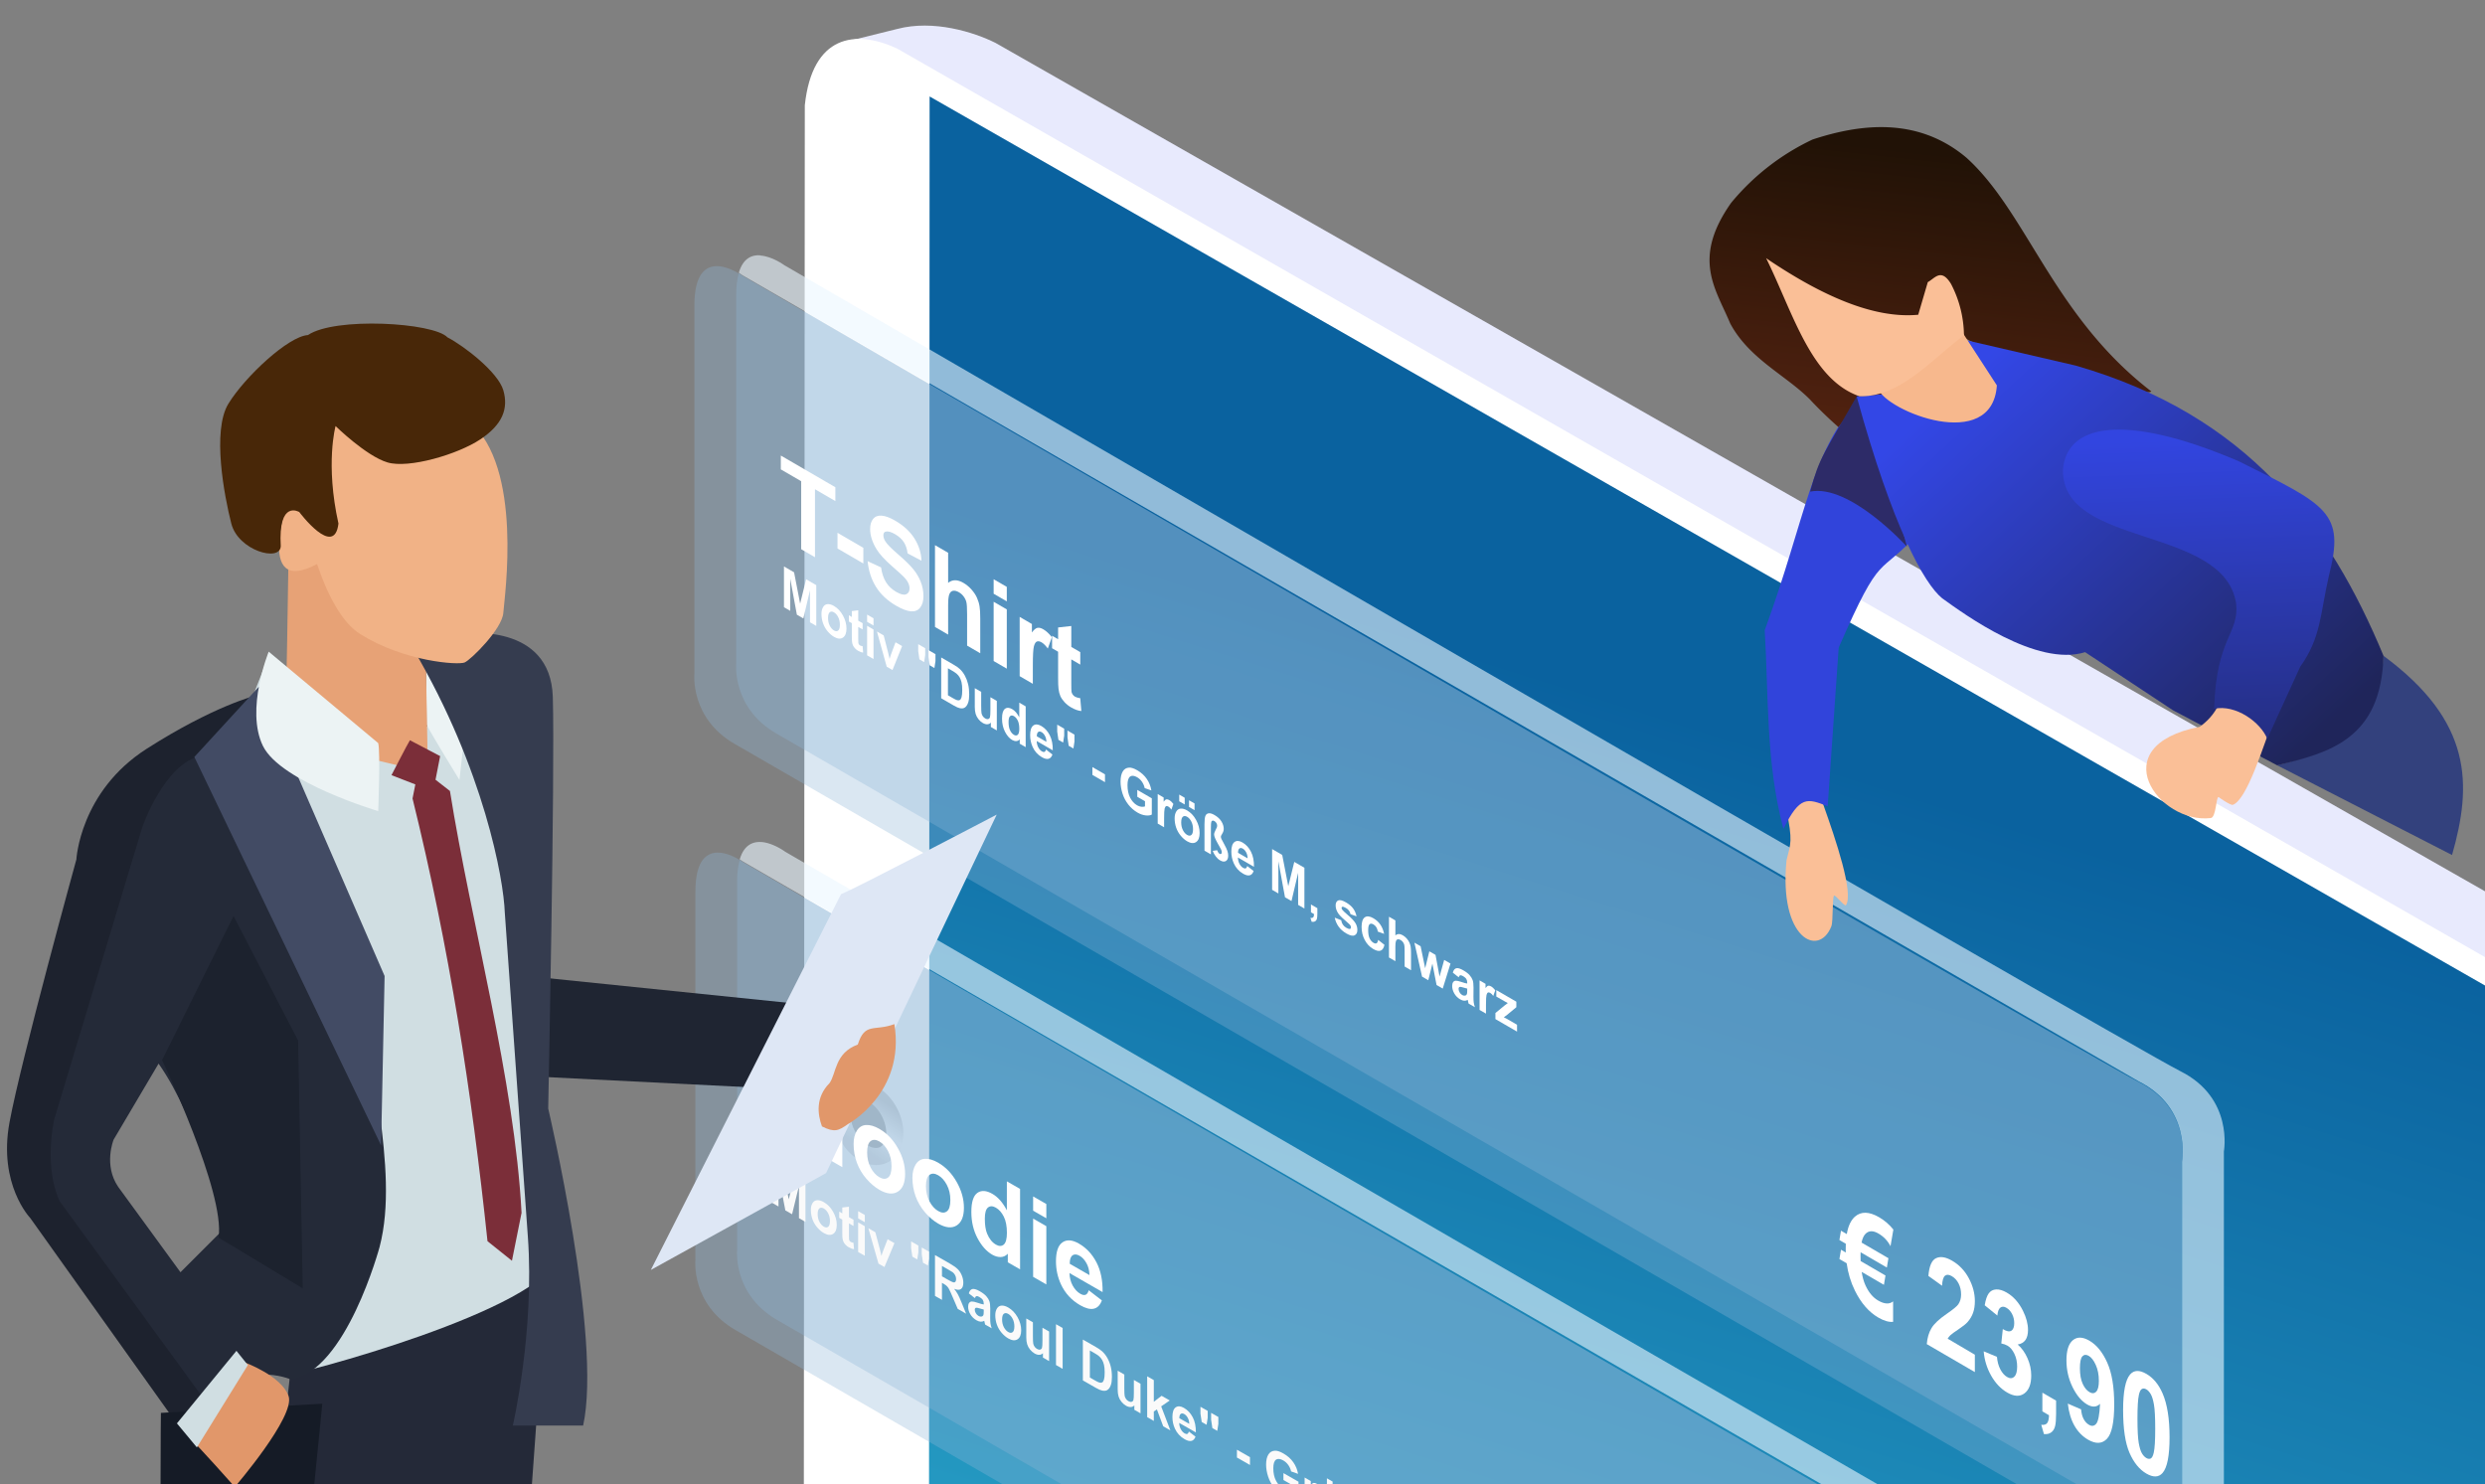 <svg xmlns="http://www.w3.org/2000/svg" xmlns:xlink="http://www.w3.org/1999/xlink" width="272.126" height="162.52" viewBox="0 0 72 43" xmlns:v="https://vecta.io/nano"><rect x="0" y="0" width="72" height="43" fill="#808080" stroke="none"/><defs><linearGradient id="A" x1="69.527" y1="191.525" x2="61.874" y2="199.819" xlink:href="#d"><stop offset="0" stop-color="#3347e6"/><stop offset="1" stop-color="#1f255a"/></linearGradient><linearGradient id="B" x1="67.737" y1="193.168" x2="67.362" y2="202.794" xlink:href="#d"><stop offset="0" stop-color="#3245e0"/><stop offset="1" stop-color="#1f255c"/></linearGradient><linearGradient id="C" x1="65.909" y1="14.89" x2="64.004" y2="31.944" gradientTransform="matrix(-0.719,0,-0.082,0.719,121.703,175.616)" xlink:href="#d"><stop offset="0" stop-color="#211206"/><stop offset="1" stop-color="#7d3019"/></linearGradient><linearGradient y2="195.941" x2="55.049" y1="252.501" x1="37.109" id="D" xlink:href="#d"><stop offset="0" stop-color="#37c0da"/><stop offset="1" stop-color="#0a629f"/></linearGradient><linearGradient id="E" x1="5.574" y1="204.933" x2="6.6" y2="203.434" xlink:href="#d"><stop offset="0" stop-color="#e1e1e1"/><stop offset=".478" stop-color="#fff"/><stop offset="1" stop-color="#d3d3d3"/></linearGradient><path id="F" d="M94.91 238.683a.491.648 16.284 0 1-.71.233.491.648 16.284 0 1-.08-.87.491.648 16.284 0 1 .71-.233.491.648 16.284 0 1 .08.87z"/><path id="G" d="M2575.508 110.218l2.125-.258q.102.813.547 1.242.445.43 1.078.43.68 0 1.14-.516.47-.516.47-1.39 0-.828-.445-1.312-.445-.484-1.086-.484-.422 0-1.008.164l.242-1.79q.89.023 1.36-.383.47-.414.47-1.094 0-.578-.344-.922-.344-.344-.914-.344-.562 0-.96.39-.398.39-.484 1.14l-2.023-.344q.21-1.04.633-1.656.43-.625 1.188-.977.766-.36 1.71-.36 1.617 0 2.594 1.03.805.844.805 1.906 0 1.508-1.648 2.406.984.21 1.57.945.594.734.594 1.773 0 1.508-1.102 2.57-1.102 1.063-2.742 1.063-1.555 0-2.578-.89-1.023-.898-1.187-2.344z"/><path id="H" d="M2584.906 111.062h2.195v1.57q0 .953-.164 1.5-.164.555-.625.992-.453.438-1.156.688l-.43-.906q.664-.22.945-.602.28-.383.297-1.047h-1.062z"/><path id="I" d="M2588.977 110.61l2.125-.234q.078.648.406.96.328.313.867.313.68 0 1.156-.625.477-.625.61-2.594-.828.96-2.07.96-1.352 0-2.336-1.04-.977-1.047-.977-2.72 0-1.742 1.03-2.805 1.04-1.07 2.64-1.07 1.742 0 2.86 1.352 1.117 1.344 1.117 4.43 0 3.14-1.164 4.53-1.164 1.39-3.03 1.39-1.344 0-2.172-.71-.828-.72-1.062-2.14zm4.97-4.797q0-1.062-.492-1.648-.484-.586-1.125-.586-.61 0-1.016.484-.398.477-.398 1.57 0 1.11.438 1.633.438.516 1.094.516.633 0 1.063-.5.438-.5.438-1.47z"/><path id="J" d="M2601.547 101.757q1.664 0 2.602 1.188 1.117 1.406 1.117 4.664 0 3.25-1.125 4.672-.93 1.172-2.594 1.172-1.672 0-2.695-1.28-1.023-1.29-1.023-4.586 0-3.234 1.125-4.656.93-1.172 2.594-1.172zm0 1.82q-.398 0-.71.258-.312.25-.484.906-.227.852-.227 2.867 0 2.016.203 2.773.203.75.508 1 .313.25.71.25.398 0 .71-.25.313-.258.484-.914.227-.844.227-2.86 0-2.016-.203-2.766-.203-.758-.516-1.008-.305-.258-.703-.258z"/><path id="K" d="M2558.3 118.066v4.21q1.063-1.242 2.54-1.242.758 0 1.367.28.61.28.914.72.313.438.422.97.117.53.117 1.648v4.867h-2.195v-4.383q0-1.305-.125-1.656-.125-.352-.445-.555-.312-.21-.79-.21-.547 0-.977.266-.43.266-.633.805-.195.53-.195 1.578v4.156h-2.195v-11.453z"/><path id="L" d="M2565.895 120.097v-2.03h2.195v2.03zm0 9.422v-8.297h2.195v8.297z"/><path id="M" d="M2572.434 129.52h-2.195v-8.297h2.04v1.18q.523-.836.938-1.102.422-.266.953-.266.75 0 1.445.414l-.68 1.914q-.555-.36-1.03-.36-.46 0-.78.258-.32.25-.508.914-.18.664-.18 2.78z"/><path id="N" d="M2580.356 121.222v1.75h-1.5v3.344q0 1.016.04 1.188.047.164.195.273.156.11.375.11.305 0 .883-.21l.188 1.703q-.766.328-1.734.328-.594 0-1.07-.195-.477-.203-.703-.516-.22-.32-.305-.86-.07-.383-.07-1.547v-3.617h-1.008v-1.75h1.008v-1.648l2.203-1.28v2.93z"/><path id="O" d="M2609.297 206.595v-11.453h3.46l2.078 7.813 2.055-7.812h3.47v11.453h-2.148v-9.016l-2.273 9.016h-2.227l-2.266-9.016v9.016z"/><path id="P" d="M2622.148 202.33q0-1.094.54-2.117.54-1.023 1.523-1.562.992-.54 2.21-.54 1.883 0 3.086 1.227 1.203 1.22 1.203 3.086 0 1.883-1.22 3.125-1.21 1.234-3.055 1.234-1.14 0-2.18-.516-1.03-.516-1.57-1.508-.54-1-.54-2.43zm2.25.117q0 1.234.586 1.89.586.656 1.445.656.86 0 1.438-.656.586-.656.586-1.906 0-1.22-.586-1.875-.578-.656-1.437-.656-.86 0-1.445.656-.586.656-.586 1.89z"/><path id="Q" d="M2644.5 206.595l-3.344-8.297h2.305l1.563 4.234.453 1.414q.18-.54.227-.71.11-.352.234-.703l1.578-4.234h2.258l-3.297 8.297z"/><path id="R" d="M2655.703 199.212l-.414-2.133v-1.937h2.39v1.938l-.36 2.133zm3.523 0l-.414-2.133v-1.937h2.39v1.938l-.36 2.133z"/><path id="S" d="M2663.164 195.142h4.227q1.43 0 2.18.22 1.008.297 1.727 1.055.72.758 1.094 1.86.375 1.094.375 2.703 0 1.414-.352 2.438-.43 1.25-1.227 2.023-.602.586-1.625.914-.766.242-2.047.242h-4.352zm2.313 1.938v7.586h1.727q.97 0 1.398-.11.563-.14.93-.477.375-.336.61-1.102.234-.773.234-2.102 0-1.328-.234-2.04-.234-.71-.656-1.11-.422-.398-1.07-.54-.484-.11-1.898-.11z"/><path id="T" d="M2680.18 206.595v-1.242q-.453.664-1.195 1.047-.734.383-1.555.383-.836 0-1.5-.367-.664-.367-.96-1.03-.297-.664-.297-1.836v-5.25h2.195v3.813q0 1.75.117 2.148.125.39.445.625.32.227.813.227.563 0 1.008-.305.445-.312.61-.766.164-.46.164-2.242v-3.5h2.195v8.297z"/><path id="U" d="M2692.11 206.595h-2.04v-1.22q-.508.71-1.203 1.063-.687.344-1.39.344-1.43 0-2.453-1.148-1.016-1.156-1.016-3.22 0-2.11.992-3.203.992-1.102 2.508-1.102 1.39 0 2.406 1.156v-4.125h2.195zm-5.86-4.328q0 1.328.367 1.922.53.86 1.484.86.758 0 1.29-.64.53-.648.53-1.93 0-1.43-.516-2.055-.516-.633-1.32-.633-.78 0-1.312.625-.523.617-.523 1.852z"/><path id="V" d="M2699.086 203.954l2.188.367q-.422 1.203-1.336 1.836-.906.625-2.273.625-2.164 0-3.203-1.414-.82-1.133-.82-2.86 0-2.062 1.078-3.227 1.078-1.172 2.727-1.172 1.852 0 2.922 1.227 1.07 1.22 1.023 3.742h-5.5q.023.977.53 1.523.508.54 1.266.54.516 0 .867-.28.352-.28.53-.906zm.125-2.22q-.023-.953-.492-1.445-.47-.5-1.14-.5-.72 0-1.187.523-.47.523-.46 1.422z"/><path id="W" d="M2730.344 202.384v-1.93h4.984v4.563q-.727.703-2.11 1.242-1.375.53-2.79.53-1.797 0-3.133-.75-1.336-.758-2.008-2.156-.672-1.406-.672-3.055 0-1.79.75-3.18.75-1.39 2.195-2.133 1.102-.57 2.742-.57 2.133 0 3.328.898 1.203.89 1.547 2.47l-2.297.43q-.242-.844-.914-1.328-.664-.492-1.664-.492-1.516 0-2.414.96-.89.96-.89 2.852 0 2.04.906 3.063.906 1.016 2.375 1.016.727 0 1.453-.28.734-.29 1.258-.695v-1.453z"/><path id="X" d="M2743.148 202.33q0-1.094.54-2.117.54-1.023 1.523-1.562.992-.54 2.21-.54 1.883 0 3.086 1.227 1.203 1.22 1.203 3.086 0 1.883-1.22 3.125-1.21 1.234-3.055 1.234-1.14 0-2.18-.516-1.03-.516-1.57-1.508-.54-1-.54-2.43zm2.25.117q0 1.234.586 1.89.586.656 1.445.656.86 0 1.438-.656.586-.656.586-1.906 0-1.22-.586-1.875-.578-.656-1.437-.656-.86 0-1.445.656-.586.656-.586 1.89zm-.68-5.617v-1.883h1.883v1.883zm3.36 0v-1.883h1.89v1.883z"/><path id="Y" d="M2753.375 206.595v-7.437q0-1.562.273-2.375.28-.812 1.078-1.32.797-.516 2.07-.516 1.594 0 2.383.68.79.68.79 1.688 0 .68-.43 1.46-.422.773-.484.945-.062.172-.062.297 0 .258.195.54.125.18.938 1 .813.82 1.094 1.39.28.57.28 1.18 0 1.133-.79 1.898-.78.758-1.984.758-.828 0-1.508-.422-.68-.43-1.023-1.055l1.53-.898q.164.305.367.46.203.156.445.156.32 0 .54-.227.227-.234.227-.578 0-.32-.234-.648-.133-.195-1.078-1.086-1.32-1.266-1.32-1.992 0-.46.508-1.516.398-.812.47-1.03.07-.22.07-.453 0-.344-.258-.586-.258-.242-.687-.242-.39 0-.68.203-.28.203-.383.523-.14.43-.14 1.766v7.438z"/><path id="Z" d="M2798.008 204.228l2.203-.336q.14.64.57.977.43.328 1.203.328.852 0 1.28-.312.29-.22.29-.586 0-.25-.156-.414-.164-.156-.734-.29-2.656-.586-3.367-1.07-.984-.672-.984-1.867 0-1.078.852-1.812.852-.734 2.64-.734 1.703 0 2.53.555.828.555 1.14 1.64l-2.07.383q-.133-.484-.508-.742-.367-.258-1.055-.258-.867 0-1.242.242-.25.172-.25.445 0 .234.22.398.297.22 2.047.617 1.758.398 2.453.977.688.586.688 1.633 0 1.14-.953 1.96-.953.82-2.82.82-1.695 0-2.687-.687-.984-.687-1.29-1.867z"/><path id="a" d="M2814.922 200.75l-2.164.39q-.11-.648-.5-.977-.383-.328-1-.328-.82 0-1.312.57-.484.563-.484 1.89 0 1.477.492 2.086.5.61 1.336.61.625 0 1.023-.352.398-.36.563-1.227l2.156.367q-.336 1.484-1.29 2.242-.953.758-2.555.758-1.82 0-2.906-1.148-1.078-1.148-1.078-3.18 0-2.055 1.086-3.195 1.086-1.148 2.938-1.148 1.516 0 2.406.656.898.648 1.29 1.984z"/><path id="b" d="M2827.922 206.595l-2.625-8.297h2.133l1.555 5.438 1.43-5.437h2.117l1.383 5.438 1.586-5.437h2.164l-2.664 8.297h-2.11l-1.43-5.336-1.406 5.336z"/><path id="c" d="M2840.453 200.83l-1.992-.36q.336-1.203 1.156-1.78.82-.578 2.438-.578 1.47 0 2.188.352.72.344 1.008.883.297.53.297 1.96l-.023 2.563q0 1.094.102 1.617.11.516.398 1.11h-2.172q-.086-.22-.21-.648-.055-.195-.078-.258-.562.547-1.203.82-.64.273-1.367.273-1.28 0-2.023-.695-.734-.695-.734-1.758 0-.703.336-1.25.336-.555.938-.844.61-.297 1.75-.516 1.54-.29 2.133-.54v-.22q0-.633-.312-.898-.312-.273-1.18-.273-.586 0-.914.234-.328.227-.53.805zm2.938 1.78q-.422.14-1.336.336-.914.195-1.195.383-.43.305-.43.773 0 .46.344.797.344.336.875.336.594 0 1.133-.39.398-.297.523-.727.086-.28.086-1.07z"/><linearGradient id="d" gradientUnits="userSpaceOnUse"/></defs><g transform="matrix(1.012 0 0 1.012 -5.92 -256.097)"><g transform="matrix(.799 0 0 .799 25.853 122.043)"><path d="M5.164 165.497l1.95-.483c1.3-.342 2.747.113 3.523.5l80.89 46.076c2.763 1.68 4.024 3.306 4.016 6.323v70.146c.022 1.168-.267 2.12-.91 2.497l-2.043 1.247z" fill="#e8eafd"/><path d="M3.803 167.748c.27-2.514 1.808-2.73 3.307-2.032l82.75 47.35c1.1.53 3.635 3 3.685 5.86l.047 70.54c.018 2.37-1.54 3.088-3.355 2.22l-83.176-47.68c-.208-.178-2.85-1.66-3.307-6.048z" fill="#fff"/><path d="M8.275 167.433l76.976 44v76.29L8.244 243.68z" fill="url(#D)"/><path d="M87.148 250.15c.003-.518.518-.65.886-.437l2.6 1.453c.794.506.933 1.083 1.016 1.665v3.118c-.017.806-.602.733-.992.52L87.97 254.9c-.472-.306-.81-.65-.8-1.23z" fill="#fffdff" stroke="#ababab" stroke-width=".265"/><path d="M94.11 254.148v1.88c.004.548.947.52.937-.54v-1.846c-.003-1.053-.94-.355-.937.508z" fill="#9d9cad"/><path d="M5.196 204.322a1.241.858 63.696 0 1 .554-1.252 1.241.858 63.696 0 1 1.218 1.094 1.241.858 63.696 0 1-.554 1.252 1.241.858 63.696 0 1-1.218-1.094z" fill="#b6b6b6" stroke="url(#E)" stroke-width=".612" stroke-linejoin="round" stroke-dashoffset="2.296" paint-order="markers stroke fill"/><g fill="#9d9cad"><use xlink:href="#F" paint-order="markers stroke fill"/><use xlink:href="#F" y="-1.751" paint-order="markers stroke fill"/><use xlink:href="#F" y="-3.476" paint-order="markers stroke fill"/><use xlink:href="#F" y="-5.239" paint-order="markers stroke fill"/><use xlink:href="#F" y="-7.053" paint-order="markers stroke fill"/><use xlink:href="#F" y="1.73" paint-order="markers stroke fill"/><use xlink:href="#F" y="3.441" paint-order="markers stroke fill"/><use xlink:href="#F" y="36.38" paint-order="markers stroke fill"/><use xlink:href="#F" y="34.629" paint-order="markers stroke fill"/><use xlink:href="#F" y="32.905" paint-order="markers stroke fill"/><use xlink:href="#F" y="31.141" paint-order="markers stroke fill"/><use xlink:href="#F" y="29.327" paint-order="markers stroke fill"/><use xlink:href="#F" y="38.11" paint-order="markers stroke fill"/><use xlink:href="#F" y="39.821" paint-order="markers stroke fill"/></g><path d="M18.602 180.393l8.83 5.437v2.36l-8.83-5.437zm41.885 23.02l12.6 7.363v1.078l-12.6-7.363z" fill-opacity="0" fill="#a7dcf1"/></g><g transform="matrix(.733 0 0 .733 -448.53 107.006)"><path d="M649.586 209.227c-.338-.022-.674.124-.837.68l.142.1 54.528 31.482c2.092 1.046 1.7 3.137 1.7 3.137v14.5c0 .17-.015.308-.036.435.002.001.23.132.23.132s1.44.936 1.44-.96v-14.5s.392-2.092-1.7-3.137-54.528-31.482-54.528-31.482-.47-.348-.94-.378z" fill="#ebf6ff" fill-opacity=".6"/><g fill="#8fb8d9"><path d="M648.748 209.93c-.064.217-.102.495-.102.853v14.38s-.18 1.736 1.57 2.745l54.866 31.677c.02-.127.036-.266.036-.435v-14.5s.392-2.092-1.7-3.137S648.9 210.02 648.9 210.02s-.06-.04-.142-.1z" fill-opacity=".33"/><path d="M705.118 259.15v-14.5s.392-2.092-1.7-3.137-54.528-31.482-54.528-31.482-1.878-1.394-1.878 1.155v14.38s-.18 1.736 1.57 2.745l55.095 31.81s1.44.936 1.44-.96z" fill-opacity=".33"/></g><g fill="#fff"><g transform="matrix(.244 .142 0 .333 68.947 -150.387)"><path d="M2561.055 102.085l-.46 2.164q-.664-.664-1.937-.664-1.273 0-2.062.914-.445.516-.633 1.3h4.297l-.25 1.2h-4.203q-.01.18-.01.46 0 .273.016.57h3.977l-.25 1.2h-3.562q.195.836.602 1.313.78.922 2.03.922 1.5 0 2.4-.922v2.4q-1.016.508-2.367.508-2.28 0-3.75-1.562-1-1.062-1.32-2.648h-1.156l.25-1.2h.766q-.01-.187-.01-.398 0-.36.016-.633h-1.023l.25-1.2h.93q.328-1.555 1.305-2.602 1.477-1.578 3.883-1.578 1.313 0 2.28.477zm13.04 9.133v2.04h-7.695q.125-1.156.75-2.187.625-1.04 2.47-2.75 1.484-1.383 1.82-1.875.453-.68.453-1.344 0-.734-.398-1.125-.4-.398-1.086-.398-.687 0-1.094.414-.406.414-.47 1.375l-2.187-.22q.195-1.812 1.227-2.602 1.03-.8 2.578-.8 1.695 0 2.664.914.97.914.97 2.273 0 .773-.28 1.477-.273.695-.875 1.46-.398.508-1.437 1.46-1.04.953-1.32 1.266-.273.313-.445.6z"/><use xlink:href="#G"/><use xlink:href="#H"/><use xlink:href="#I"/><use xlink:href="#J"/></g><g transform="matrix(.234 .136 0 .279 58.282 -160.022)"><path d="M2533.77 129.52v-9.516h-3.398v-1.937h9.102v1.938h-3.4v9.516zm6.062-3.056v-2.195h4.313v2.195zm5.024-.672l2.25-.22q.203 1.133.82 1.664.625.53 1.68.53 1.117 0 1.68-.47.57-.477.57-1.1 0-.406-.242-.687-.234-.3-.828-.5-.406-.14-1.852-.5-1.86-.46-2.6-1.133-1.055-.945-1.055-2.305 0-.875.492-1.633.5-.766 1.43-1.164.938-.398 2.258-.398 2.156 0 3.242.945 1.094.945 1.148 2.523l-2.312.102q-.148-.883-.64-1.266-.484-.4-1.46-.4-1.008 0-1.578.414-.367.266-.367.7 0 .406.344.695.438.367 2.125.766 1.688.398 2.492.828.813.422 1.266 1.164.46.734.46 1.82 0 .984-.547 1.844-.547.86-1.547 1.28-1 .414-2.492.414-2.172 0-3.336-1-1.164-1.008-1.4-2.93z"/><use xlink:href="#K"/><use xlink:href="#L"/><use xlink:href="#M"/><use xlink:href="#N"/></g><g transform="matrix(.114 .066 0 .139 353.052 22.043)"><use xlink:href="#O"/><use xlink:href="#P"/><use xlink:href="#N" x="55.886" y="77.076"/><use xlink:href="#L" x="71.885" y="77.076"/><use xlink:href="#Q"/><use xlink:href="#R"/><use xlink:href="#S"/><use xlink:href="#T"/><use xlink:href="#U"/><use xlink:href="#V"/><use xlink:href="#R" x="47.625"/><path d="M2714.97 203.54v-2.195h4.313v2.195z"/><use xlink:href="#W"/><use xlink:href="#M" x="167.106" y="77.075"/><use xlink:href="#X"/><use xlink:href="#Y"/><use xlink:href="#V" x="68.937"/><use xlink:href="#O" x="167.25"/><use xlink:href="#H" x="204.946" y="93.338"/><use xlink:href="#Z"/><use xlink:href="#a"/><use xlink:href="#K" x="260.48" y="77.076"/><use xlink:href="#b"/><use xlink:href="#c"/><use xlink:href="#M" x="277.386" y="77.075"/><path d="M2853.055 206.595v-1.71l3.11-3.57q.766-.875 1.133-1.242-.383.023-1.008.03l-2.93.016v-1.82h6.86v1.555l-3.172 3.656-1.117 1.21q.914-.055 1.133-.055h3.398v1.93z"/></g></g></g><g transform="matrix(1.031 0 0 1.031 265.865 157.018)"><path d="M-231.06 116.538c-.24-.015-.48.088-.595.483l.1.064 38.75 22.373c1.486.743 1.208 2.23 1.208 2.23V152a1.86 1.86 0 0 1-.025.309c.001.001.163.094.163.094s1.024.665 1.024-.682V141.41s.28-1.486-1.208-2.23-38.75-22.373-38.75-22.373-.333-.248-.667-.27z" fill="#ebf6ff" fill-opacity=".6"/><g fill="#8fb8d9"><path d="M-231.655 117.037a2.17 2.17 0 0 0-.072.606v10.22s-.128 1.234 1.115 1.95l38.992 22.512a1.85 1.85 0 0 0 .025-.309v-10.312s.28-1.486-1.208-2.23-38.75-22.373-38.75-22.373-.043-.03-.1-.064z" fill-opacity=".33"/><path d="M-191.595 152.016v-10.312s.28-1.486-1.208-2.23-38.75-22.373-38.75-22.373-1.334-.99-1.334.82v10.22s-.128 1.234 1.115 1.95l39.155 22.606s1.024.665 1.024-.682z" fill-opacity=".33"/></g><g transform="matrix(.167 .096 0 .195 -81.83 248.469)" fill="#fff"><path d="M-889.252-196.987v-11.453h2.313v4.508h4.53v-4.508h2.313v11.453h-2.312v-5.008h-4.53v5.008z"/><use xlink:href="#P" x="-3500.368" y="-403.583"/><use xlink:href="#P" x="-3490.588" y="-403.583"/><use xlink:href="#U" x="-3542.65" y="-403.582"/><use xlink:href="#L" x="-3414.265" y="-326.507"/><use xlink:href="#V" x="-3538.213" y="-403.582"/></g><g transform="matrix(.084 .048 0 .099 -157.915 190.115)" fill="#fafafa"><use xlink:href="#O" x="-3476.492" y="-428.155"/><use xlink:href="#P" x="-3476.492" y="-428.155"/><use xlink:href="#N" x="-3420.606" y="-351.078"/><use xlink:href="#L" x="-3404.605" y="-351.077"/><use xlink:href="#Q" x="-3476.492" y="-428.155"/><use xlink:href="#R" x="-3476.493" y="-428.154"/><path d="M-813.312-221.56v-11.453h4.867q1.836 0 2.664.313.836.305 1.336 1.094.5.79.5 1.805 0 1.29-.758 2.133-.758.836-2.266 1.055.75.438 1.234.96.492.523 1.32 1.86l1.398 2.234h-2.766l-1.672-2.492q-.89-1.336-1.22-1.68-.328-.352-.695-.477-.367-.133-1.164-.133h-.47v4.78zm2.313-6.61h1.71q1.664 0 2.078-.14.414-.14.648-.484.234-.344.234-.86 0-.578-.312-.93-.305-.36-.867-.453-.28-.04-1.687-.04H-811z"/><use xlink:href="#c" x="-3640.586" y="-428.155"/><use xlink:href="#P" x="-3415.523" y="-428.155"/><use xlink:href="#T" x="-3457.805" y="-428.155"/><path d="M-773.305-221.56v-11.453h2.195v11.453z"/><use xlink:href="#S" x="-3427.586" y="-428.154"/><use xlink:href="#T" x="-3427.586" y="-428.155"/><path d="M-743.164-221.56v-11.453h2.195v6.078l2.57-2.922h2.703l-2.836 3.03 3.04 5.266h-2.367l-2.086-3.727-1.023 1.07v2.656z"/><use xlink:href="#V" x="-3428.461" y="-428.154"/><use xlink:href="#R" x="-3380.836" y="-428.154"/><path d="M-713.492-224.614v-2.195h4.313v2.195z"/><use xlink:href="#W" x="-3428.461" y="-428.154"/><use xlink:href="#M" x="-3261.356" y="-351.08"/><use xlink:href="#X" x="-3428.46" y="-428.155"/><use xlink:href="#Y" x="-3428.461" y="-428.155"/><use xlink:href="#V" x="-3359.523" y="-428.154"/><path d="M-651.914-221.56v-11.453h3.46l2.078 7.813 2.055-7.812h3.47v11.453H-643v-9.016l-2.273 9.016h-2.227l-2.266-9.016v9.016z"/><use xlink:href="#H" x="-3223.516" y="-334.817"/><use xlink:href="#Z" x="-3428.461" y="-428.155"/><use xlink:href="#a" x="-3428.462" y="-428.153"/><use xlink:href="#K" x="-3167.98" y="-351.078"/><use xlink:href="#b" x="-3428.462" y="-428.155"/><use xlink:href="#c" x="-3428.461" y="-428.155"/><use xlink:href="#M" x="-3151.074" y="-351.08"/><path d="M-575.406-221.56v-1.71l3.11-3.57q.766-.875 1.133-1.242-.383.023-1.008.03l-2.93.016v-1.82h6.86v1.555l-3.172 3.656-1.117 1.21q.914-.055 1.133-.055H-568v1.93z"/></g><g transform="matrix(.173 .1 0 .239 -72.958 254.742)" fill="#fff"><path d="M-736.352-161.165l-.46 2.164q-.664-.664-1.937-.664-1.273 0-2.062.914-.445.516-.633 1.29h4.297l-.25 1.21h-4.203q-.008.18-.008.46 0 .273.016.57h3.977l-.25 1.21h-3.562q.195.836.602 1.313.78.922 2.03.922 1.5 0 2.39-.922v2.39q-1.016.508-2.367.508-2.28 0-3.75-1.562-1-1.062-1.32-2.648H-745l.25-1.21h.766q-.008-.187-.008-.398 0-.36.016-.633H-745l.25-1.21h.93q.328-1.555 1.305-2.602 1.477-1.578 3.883-1.578 1.313 0 2.28.477z"/><use xlink:href="#G" x="-3306.313" y="-263.25"/><path d="M-717.516-149.993v-2.305h-4.687v-1.922l4.97-7.273h1.844v7.266h1.422v1.93h-1.422v2.305zm0-4.234v-3.914l-2.633 3.914z"/><use xlink:href="#H" x="-3297.406" y="-263.25"/><use xlink:href="#I" x="-3297.407" y="-263.25"/><use xlink:href="#J" x="-3297.407" y="-263.25"/></g></g><g transform="matrix(-1.275 0 0 1.275 150.937 19.493)"><path d="M73.68 201.372c-.143.706-.1.75-.003 1.135.176 1.76-.724 2.195-1.006 1.485-.045-.112-.017-.66-.063-.693-.044 0-.24.26-.267.216-.173-.28.226-1.457.513-2.264.524-.742.476-.15.826.12z" fill="#fabf97"/><path d="M70.692 195.135c.948 1.06.826.34 1.814 2.598l.247 3.562c.46-.18.624-.24.994.508.398-1.487.33-2.973.42-4.46-.942-2.57-1.048-4.087-2.16-5.203z" fill="#3144db"/><path d="M69.64 190.792c-.143.174-3.955 1.366-4.154 1.187 2.205-1.696 2.788-4.02 4.154-5.25 1.106-.93 2.405-.75 3.453-.406a5.3 5.3 0 0 1 1.828 1.422c.888 1.26.346 1.927.02 2.71-.43.8-1.256 1.164-1.792 1.708 0 0-.26.286-.64.62-.36-.486-.624-.814-.833-.665-1.153.82-2.404 2.386-2.036-1.325z" fill="url(#C)"/><path d="M60.273 197.916c-2.008 1.48-1.99 2.9-1.54 4.474l3.928-2.015c-1.15-.303-2.27-.653-2.388-2.46" fill="#33417d"/><path d="M71.936 191.8c.96 1.69.985 1.616 1.212 2.43-.892-.182-2.175 1.236-2.175 1.236z" fill="#2d2b68"/><path d="M62.66 200.376c-1.175-.283-2.336-.586-2.388-2.46 1.21-2.913 3.038-5.4 6.91-6.516l2.477-.574-.682 1.005 2.603.215.52.054c-.806 2.934-1.514 4.197-1.918 4.525-.5.36-2.123 1.548-3.21 1.21l-1.97 1.303z" fill="url(#A)"/><path d="M63.407 197.3l.292.47c.085 1.17.38 1.502.698 1.74 2.203.43.926 2.19-.247 2.05-.12-.014-.117-.475-.174-.472-.034.028-.272.19-.32.175-.312-.108-.672-1.264-.96-2.07l-.254-1.51.127-.762z" fill="#fabf97"/><path d="M67.47 193.74c.03 1.752-3.607 1.244-3.888 2.996-.078.685.45.768.493 2.37-.487-.104-1.045.305-1.193.675l-.74-1.62c-.472-.658-.447-1.19-.642-2.034-.37-1.44.03-1.585 2.03-2.583 2.632-1.12 3.867-.8 3.94.196z" fill="url(#B)"/><path d="M71.62 191.92c-.178.5-2.563 1.457-2.666-.076l.965-1.485z" fill="#f7b88d"/><path d="M70.72 190.258c.99.093 2.154-.416 3.415-1.27-.6 1.212-1 2.72-2.094 3.1-.91.024-1.595-.8-2.348-1.37a2.55 2.55 0 0 1 .292-1.155c.223-.36.36-.123.52-.038z" fill="#fabf97"/></g><path d="M14.516 307.177l1.188-4.29s.495-.66.76.198.066 1.914.066 1.914-.66 1.09-.693 1.848.1 10.1.1 10.1.495 1.155 1.485.858 2.046-23.5 2.046-23.5l-4.258 1.056z" fill="#0a101c"/><path d="M14.153 292.39c0 .165-.363 3.466-.924 4.885s-.56 10.43-.56 10.43l-.198 14.292s1.188-.165 1.22-1.122.792-6.04.66-8.45.23-6.106.33-6.865.957-7.558 1.155-8.02 1.22-1.947 1.848-.297.297 4.885.297 5.413.726 1.452.033 4.126-.66 11.156-.66 11.156 2.145-.76 2.277-1.287.495-13.63.495-13.63.495-1.947.627-3.202.76-10.463.76-10.463z" fill="#242938"/><path d="M21.25 281.037l7.723.792-.693 2.41-7.228-.363z" fill="#1f2532"/><path d="M13.89 292.457c.43 0 7.59-1.914 7.92-3.433s-2.54-17.658-2.54-17.658-1.056 6.238-5.776.594l-1.155 2.938 3.73 10.76z" fill="#d0dee2"/><path d="M13.163 272.983c-.297.528-2.41 2.41-2.41 2.41s-.33.363-.76 1.584-2.574 9.67-2.574 9.67l4.357 6.337s-.726.66-.66 1.122l-4.4-6.172s-.924-.957-.594-2.74 1.914-7.525 1.914-7.525.1-1.947 2.013-3.17 3.103-1.518 3.103-1.518z" fill="#1d222e"/><path d="M10.457 293.513s-.165 12.608.825 14.226c0 0-.89 1.188-1.09 2.806s0 11.288 0 11.288 2.145.66 2.84-.033-.066-7.426-.066-7.426l2.112-21.124z" fill="#151b26"/><path d="M11.612 274.7c-1.055.196-1.696 2.064-1.696 2.064L7.4 285.118c-.297 1.518.165 2.344.165 2.344l4.268 5.853c.89-1.386 2.343-.76 2.343-.76 1.584-.23 2.542-3.795 2.542-3.795.3-1.15.177-2.494 0-3.862zm-1.222 8.813c1.122 1.584 1.947 4.653 1.947 4.653l-1.32 1.32-1.782-2.443c-.43-.627-.132-1.354-.132-1.354z" fill="#242a38"/><path d="M13.262 272.72l-1.848 2.013 5.347 11.123.1-4.852z" fill="#424b64"/><path d="M18.064 273.808c.1.215.94 1.584.94 1.584l.198-1.766-1.152-1.588z" fill="#ecf3f4"/><path d="M14.11 268.133c.023.513-.093 6.068-.093 6.068l4.084.98-.093-5.135z" fill="#e7a276"/><path d="M17.685 271.663c.363-.066 1.452-.462 1.452-.462s2.475-.33 2.54 1.815-.132 11.783-.132 11.783 1.55 6.568 1 9.077h-2.013s.627-2.706.43-5.413l-.66-9.275c-.033-.957-.594-4.093-2.607-7.525z" fill="#353c4f"/><path d="M17.586 274.254c-.066.1-.528 1-.528 1l.683.265-.08.403c1.05 4.255 1.698 8.42 2.146 12.675l.7.56.275-1.372c-.2-3.8-1.444-8.28-2.05-12.078l-.413-.322.132-.677z" fill="#7b2e39"/><path d="M29.93 278.66c.363-.132 4.456-2.277 4.456-2.277L29.5 286.648l-5.017 2.772z" fill="#dee7f5"/><path d="M12.668 320.776c.15.264 1.584 3.944 1.584 3.944l.23 1.056s.182.693-.48.776-1.782.066-1.782.066-1.172-.33-1.403-1.122-.413-3.103-.413-3.103l.825-1.37z" fill="#010101"/><path d="M17.033 320.278l.406-.22 2.837 1.822s1 .248 1.848.248 2.13.132 1.304-.76l-4.175-4.522-3.35.28-.1 2.673z" fill="#020201"/><path d="M12.536 279.287l-2.046 4.126s1.815 3.796 1.617 5.083c.066.033 2.41 1.452 2.41 1.452l-.132-7.096z" fill="#1c222e"/><path d="M16.678 274.336c.066.264 0 1.947 0 1.947s-2.79-.825-3.3-1.865.165-2.7.165-2.7z" fill="#ecf3f4"/><path d="M30.408 282.967c-.666.244-.61.83-.81 1.106-.4.404-.344.886-.215 1.238.358.18.473.126.743-.066 0 0 1.65-.89 1.33-2.863-.576.215-.842-.065-1.048.586z" fill="#e1976a"/><path d="M14.132 267.24s-1.043 2.95.795 1.97c.282.83.688 1.663 1.24 2.007 1.27.792 2.806.89 2.987.81s1.073-.957 1.106-1.42.578-4.175-.974-5.48-4.918-1.155-5.116-.215-.037 2.327-.037 2.327z" fill="#f1b286"/><path d="M15.457 265.26s-.298 1.08.083 2.79c-.12 1.01-1.122-.33-1.122-.33s-.608-.37-.53.978c-.016.462-1.218.128-1.416-.648s-.56-2.657-.082-3.433 1.716-1.93 2.277-1.964c.776-.525 3.594-.36 3.994.066.48.248 1.452 1 1.6 1.518s-.016.974-.66 1.403-2.046.842-2.657.66-1.485-1.04-1.485-1.04z" fill="#482708"/><path d="M11.312 294.268c.152.117 1.26 1.365 1.26 1.365s1.74-2.02 1.54-2.602-1.272-.97-1.272-.97z" fill="#e1976a"/><path d="M12.946 292.144l-.327-.408-1.704 2.077.572.688z" fill="#d0dee2"/></g></svg>